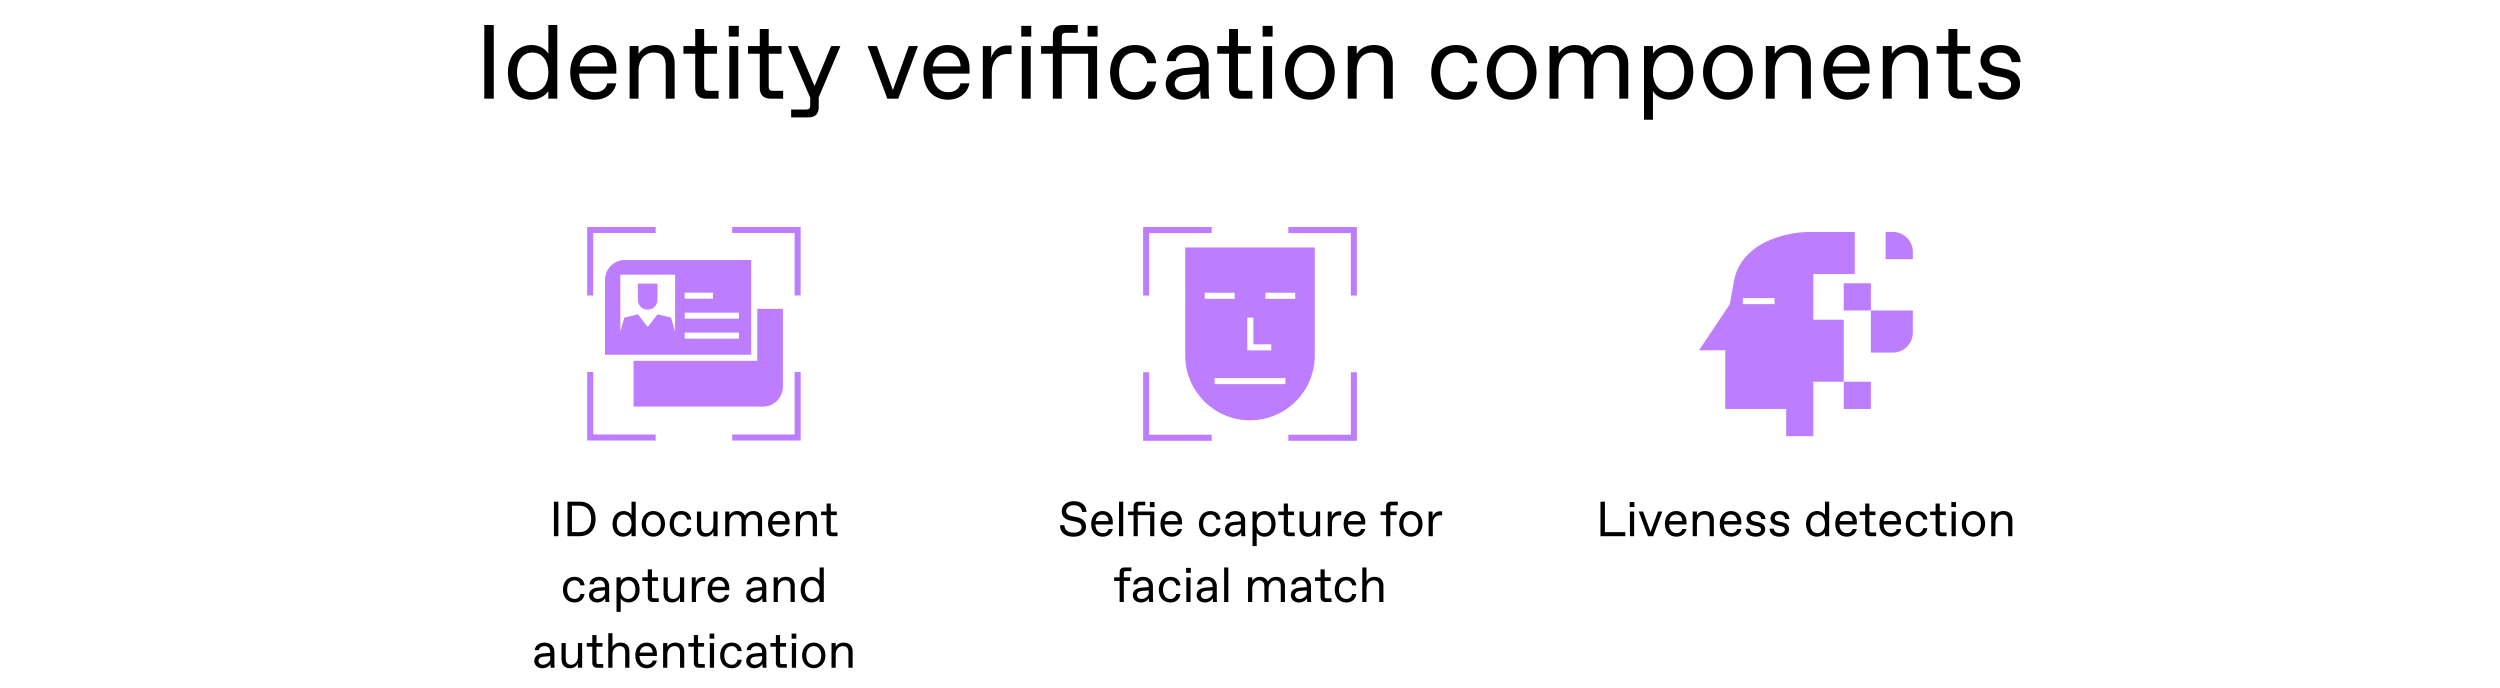 <svg width="760" height="209" viewBox="0 0 760 209" fill="none" xmlns="http://www.w3.org/2000/svg">
<rect width="760" height="209" fill="white"/>
<path d="M150.105 30H147.225V7.6H150.105V30ZM161.386 30.32C157.322 30.32 154.41 27.216 154.41 22C154.41 16.784 157.546 13.68 161.61 13.68C163.786 13.68 165.834 14.8 166.698 16.336V7.6H169.418V30H166.698V27.664C165.834 29.2 163.562 30.32 161.386 30.32ZM161.738 28.016H161.962C164.65 28.016 166.698 25.712 166.698 22C166.698 18.288 164.65 15.984 161.962 15.984H161.738C158.986 15.984 157.162 18.288 157.162 22C157.162 25.712 158.986 28.016 161.738 28.016ZM180.74 30.32C176.772 30.32 173.348 27.536 173.348 21.968C173.348 16.4 176.932 13.68 180.676 13.68C184.772 13.68 187.364 16.624 187.364 20.784V22.384H176.068C176.196 26.32 178.532 28.016 180.708 28.016H180.964C182.724 28.016 184.196 27.152 184.612 25.328H187.332C186.724 28.528 184.036 30.32 180.74 30.32ZM176.196 20.176H184.644C184.516 17.392 182.884 15.984 180.804 15.984H180.548C178.756 15.984 176.74 17.008 176.196 20.176ZM194.122 30H191.402V14H194.122V16.4C195.05 14.832 196.81 13.68 199.402 13.68C202.922 13.68 205.097 15.856 205.097 19.376V30H202.378V20.016C202.378 17.456 201.322 15.984 198.954 15.984H198.698C196.042 15.984 194.122 18.192 194.122 21.36V30ZM218.45 30H214.706C212.53 30 211.346 28.88 211.346 26.704V16.336H207.762V14H211.346V8.816H214.066V14H217.97V16.336H214.066V26.32C214.066 27.28 214.386 27.6 215.346 27.6H218.45V30ZM224.594 11.12H221.554V7.856H224.594V11.12ZM224.434 30H221.714V14H224.434V30ZM238.075 30H234.331C232.155 30 230.971 28.88 230.971 26.704V16.336H227.387V14H230.971V8.816H233.691V14H237.595V16.336H233.691V26.32C233.691 27.28 234.011 27.6 234.971 27.6H238.075V30ZM252.667 14H255.483L248.891 29.584V32.528C248.891 34.672 247.835 35.696 245.659 35.696H240.507V33.296H245.019C245.979 33.296 246.299 32.976 246.299 32.016V29.68L239.547 14H242.459L247.611 26.16L252.667 14ZM271.443 27.376L276.275 14H279.059L273.075 30H269.747L263.763 14H266.579L271.443 27.376ZM288.115 30.32C284.147 30.32 280.723 27.536 280.723 21.968C280.723 16.4 284.307 13.68 288.051 13.68C292.147 13.68 294.739 16.624 294.739 20.784V22.384H283.443C283.571 26.32 285.907 28.016 288.083 28.016H288.339C290.099 28.016 291.571 27.152 291.987 25.328H294.707C294.099 28.528 291.411 30.32 288.115 30.32ZM283.571 20.176H292.019C291.891 17.392 290.259 15.984 288.179 15.984H287.923C286.131 15.984 284.115 17.008 283.571 20.176ZM301.497 30H298.777V14H301.337V17.552C302.009 15.12 303.961 13.84 306.073 13.84H307.513V16.432H306.233C303.289 16.432 301.497 18.544 301.497 22V30ZM313.5 11.12H310.46V7.856H313.5V11.12ZM313.34 30H310.62V14H313.34V30ZM322.789 30H320.069V16.336H316.485V14H320.069V10.8C320.069 8.624 321.125 7.6 323.333 7.6H327.653V9.968H324.069C323.109 9.968 322.789 10.288 322.789 11.248V14H333.509V30H330.789V16.336H322.789V30ZM333.669 11.12H330.629V7.856H333.669V11.12ZM345.025 30.32C340.161 30.32 337.473 26.704 337.473 22C337.473 17.296 340.161 13.68 345.025 13.68C348.609 13.68 351.169 15.792 351.489 19.216H348.769C348.449 17.328 347.105 15.984 345.185 15.984H344.897C341.697 15.984 340.193 18.8 340.193 22C340.193 25.2 341.697 28.016 344.897 28.016H345.185C347.105 28.016 348.449 26.64 348.769 24.784H351.489C351.073 28.176 348.609 30.32 345.025 30.32ZM359.595 30.32C356.619 30.32 354.379 28.304 354.379 25.584C354.379 21.968 357.547 20.88 360.107 20.688L364.715 20.304V19.76C364.715 17.36 363.371 15.984 361.163 15.984H360.939C359.147 15.984 357.611 16.848 357.419 18.576H354.699C354.891 15.664 357.515 13.68 361.067 13.68C365.291 13.68 367.435 16.496 367.435 19.76V26.48C367.435 27.44 367.435 28.88 367.595 30H365.035C364.907 29.232 364.875 27.824 364.875 27.44C364.235 28.88 362.219 30.32 359.595 30.32ZM359.883 28.016H360.171C362.219 28.016 364.715 26.32 364.715 24.24V22.448L360.523 22.768C358.507 22.928 357.099 23.888 357.099 25.456C357.099 26.928 358.283 28.016 359.883 28.016ZM380.731 30H376.987C374.811 30 373.627 28.88 373.627 26.704V16.336H370.043V14H373.627V8.816H376.347V14H380.251V16.336H376.347V26.32C376.347 27.28 376.667 27.6 377.627 27.6H380.731V30ZM386.875 11.12H383.835V7.856H386.875V11.12ZM386.715 30H383.995V14H386.715V30ZM398.18 30.32C393.924 30.32 390.628 26.96 390.628 22C390.628 17.04 393.924 13.68 398.18 13.68C402.436 13.68 405.764 17.04 405.764 22C405.764 26.96 402.436 30.32 398.18 30.32ZM398.052 28.016H398.34C401.028 28.016 403.044 25.808 403.044 22C403.044 18.192 401.028 15.984 398.34 15.984H398.052C395.364 15.984 393.348 18.192 393.348 22C393.348 25.808 395.364 28.016 398.052 28.016ZM412.434 30H409.714V14H412.434V16.4C413.362 14.832 415.122 13.68 417.714 13.68C421.234 13.68 423.41 15.856 423.41 19.376V30H420.69V20.016C420.69 17.456 419.634 15.984 417.266 15.984H417.01C414.354 15.984 412.434 18.192 412.434 21.36V30ZM442.65 30.32C437.786 30.32 435.098 26.704 435.098 22C435.098 17.296 437.786 13.68 442.65 13.68C446.234 13.68 448.794 15.792 449.114 19.216H446.394C446.074 17.328 444.73 15.984 442.81 15.984H442.522C439.322 15.984 437.818 18.8 437.818 22C437.818 25.2 439.322 28.016 442.522 28.016H442.81C444.73 28.016 446.074 26.64 446.394 24.784H449.114C448.698 28.176 446.234 30.32 442.65 30.32ZM459.524 30.32C455.268 30.32 451.972 26.96 451.972 22C451.972 17.04 455.268 13.68 459.524 13.68C463.78 13.68 467.108 17.04 467.108 22C467.108 26.96 463.78 30.32 459.524 30.32ZM459.396 28.016H459.684C462.372 28.016 464.388 25.808 464.388 22C464.388 18.192 462.372 15.984 459.684 15.984H459.396C456.708 15.984 454.692 18.192 454.692 22C454.692 25.808 456.708 28.016 459.396 28.016ZM473.778 30H471.058V14H473.778V16.336C474.738 14.832 476.402 13.68 478.738 13.68C481.042 13.68 482.962 14.672 483.922 16.784C485.138 14.576 487.186 13.68 489.33 13.68C492.818 13.68 494.994 15.856 494.994 19.376V30H492.274V20.016C492.274 17.456 491.218 15.984 488.882 15.984H488.658C486.29 15.984 484.37 18.192 484.37 21.36V30H481.65V20.016C481.65 17.456 480.626 15.984 478.29 15.984H478.034C475.666 15.984 473.778 18.192 473.778 21.36V30ZM502.497 36.4H499.777V14H502.497V16.336C503.329 14.8 505.601 13.68 507.777 13.68C511.841 13.68 514.753 16.784 514.753 22C514.753 27.216 511.617 30.32 507.585 30.32C505.377 30.32 503.329 29.2 502.497 27.664V36.4ZM507.201 28.016H507.425C510.177 28.016 512.033 25.712 512.033 22C512.033 18.288 510.177 15.984 507.425 15.984H507.201C504.545 15.984 502.497 18.288 502.497 22C502.497 25.712 504.545 28.016 507.201 28.016ZM525.274 30.32C521.018 30.32 517.722 26.96 517.722 22C517.722 17.04 521.018 13.68 525.274 13.68C529.53 13.68 532.858 17.04 532.858 22C532.858 26.96 529.53 30.32 525.274 30.32ZM525.146 28.016H525.434C528.122 28.016 530.138 25.808 530.138 22C530.138 18.192 528.122 15.984 525.434 15.984H525.146C522.458 15.984 520.442 18.192 520.442 22C520.442 25.808 522.458 28.016 525.146 28.016ZM539.528 30H536.808V14H539.528V16.4C540.456 14.832 542.216 13.68 544.808 13.68C548.328 13.68 550.504 15.856 550.504 19.376V30H547.784V20.016C547.784 17.456 546.728 15.984 544.36 15.984H544.104C541.448 15.984 539.528 18.192 539.528 21.36V30ZM561.709 30.32C557.741 30.32 554.317 27.536 554.317 21.968C554.317 16.4 557.901 13.68 561.645 13.68C565.741 13.68 568.333 16.624 568.333 20.784V22.384H557.036C557.165 26.32 559.501 28.016 561.677 28.016H561.933C563.693 28.016 565.165 27.152 565.581 25.328H568.301C567.693 28.528 565.005 30.32 561.709 30.32ZM557.165 20.176H565.613C565.485 17.392 563.853 15.984 561.773 15.984H561.517C559.725 15.984 557.709 17.008 557.165 20.176ZM575.09 30H572.37V14H575.09V16.4C576.018 14.832 577.778 13.68 580.37 13.68C583.89 13.68 586.066 15.856 586.066 19.376V30H583.346V20.016C583.346 17.456 582.29 15.984 579.922 15.984H579.666C577.01 15.984 575.09 18.192 575.09 21.36V30ZM599.419 30H595.675C593.499 30 592.315 28.88 592.315 26.704V16.336H588.731V14H592.315V8.816H595.035V14H598.939V16.336H595.035V26.32C595.035 27.28 595.355 27.6 596.315 27.6H599.419V30ZM607.931 30.32C603.739 30.32 601.499 28.112 601.435 25.104H604.155C604.347 27.12 605.915 28.016 607.899 28.016H608.187C610.043 28.016 611.387 27.12 611.387 25.68C611.387 24.592 610.779 23.856 608.987 23.504L606.651 23.024C604.123 22.512 602.075 21.264 602.075 18.544C602.075 15.376 604.891 13.68 608.027 13.68C612.155 13.68 614.203 16.016 614.267 18.896H611.547C611.355 17.36 610.299 15.984 608.187 15.984H607.899C605.979 15.984 604.795 17.04 604.795 18.256C604.795 19.472 605.531 20.112 607.259 20.464L609.787 21.008C612.155 21.488 614.107 22.704 614.107 25.52C614.107 28.464 611.579 30.32 607.931 30.32Z" fill="black"/>
<g clip-path="url(#clip0_30001_69)">
<path d="M238.001 93.897V117.544C238.001 119.153 237.362 120.696 236.224 121.834C235.086 122.972 233.543 123.611 231.934 123.611H192.605V109.675H230.22V93.897H238.001Z" fill="#BD7DFF"/>
<path d="M180.342 70.842H199.322V69H178.5V89.82H180.342V70.842Z" fill="#BD7DFF"/>
<path d="M241.559 89.82H243.4V69H222.579V70.842H241.559V89.82Z" fill="#BD7DFF"/>
<path d="M241.565 113.096V132.076H222.585V133.918H243.407V113.096H241.565Z" fill="#BD7DFF"/>
<path d="M180.348 113.096H178.507V133.918H199.328V132.076H180.348V113.096Z" fill="#BD7DFF"/>
<path d="M189.973 79.04C188.364 79.04 186.82 79.68 185.683 80.817C184.545 81.955 183.906 83.498 183.906 85.107V107.833H228.381V79.04H189.973ZM208.153 88.968H216.722V90.81H208.151L208.153 88.968ZM205.226 100.77L203.984 96.54L199.868 95.55L196.906 99.429L193.942 95.55L189.817 96.54L188.579 100.77V83.501H205.235L205.226 100.77ZM224.639 102.949H208.151V101.108H224.639V102.949ZM224.639 96.883H208.151V95.041H224.639V96.883Z" fill="#BD7DFF"/>
<path d="M199.863 86.223V91.187C199.863 91.759 199.698 92.32 199.387 92.8C199.076 93.281 198.633 93.662 198.111 93.897H195.667C195.144 93.662 194.701 93.281 194.39 92.8C194.079 92.32 193.914 91.759 193.914 91.187V86.223H199.863Z" fill="#BD7DFF"/>
<path d="M198.111 93.897C197.727 94.071 197.31 94.162 196.888 94.161C196.467 94.162 196.05 94.071 195.667 93.897H198.111Z" fill="#BD7DFF"/>
</g>
<path d="M169.741 163H168.391V152.5H169.741V163ZM176.227 163H172.522V152.5H176.227C179.122 152.5 181.057 154.465 181.057 157.765C181.057 161.065 179.122 163 176.227 163ZM173.872 153.73V161.77H176.077C178.387 161.77 179.707 160.36 179.707 157.75C179.707 155.14 178.387 153.73 176.077 153.73H173.872ZM189.487 163.15C187.582 163.15 186.217 161.695 186.217 159.25C186.217 156.805 187.687 155.35 189.592 155.35C190.612 155.35 191.572 155.875 191.977 156.595V152.5H193.252V163H191.977V161.905C191.572 162.625 190.507 163.15 189.487 163.15ZM189.652 162.07H189.757C191.017 162.07 191.977 160.99 191.977 159.25C191.977 157.51 191.017 156.43 189.757 156.43H189.652C188.362 156.43 187.507 157.51 187.507 159.25C187.507 160.99 188.362 162.07 189.652 162.07ZM198.619 163.15C196.624 163.15 195.079 161.575 195.079 159.25C195.079 156.925 196.624 155.35 198.619 155.35C200.614 155.35 202.174 156.925 202.174 159.25C202.174 161.575 200.614 163.15 198.619 163.15ZM198.559 162.07H198.694C199.954 162.07 200.899 161.035 200.899 159.25C200.899 157.465 199.954 156.43 198.694 156.43H198.559C197.299 156.43 196.354 157.465 196.354 159.25C196.354 161.035 197.299 162.07 198.559 162.07ZM207.115 163.15C204.835 163.15 203.575 161.455 203.575 159.25C203.575 157.045 204.835 155.35 207.115 155.35C208.795 155.35 209.995 156.34 210.145 157.945H208.87C208.72 157.06 208.09 156.43 207.19 156.43H207.055C205.555 156.43 204.85 157.75 204.85 159.25C204.85 160.75 205.555 162.07 207.055 162.07H207.19C208.09 162.07 208.72 161.425 208.87 160.555H210.145C209.95 162.145 208.795 163.15 207.115 163.15ZM214.44 163.15C212.76 163.15 211.875 162.025 211.875 160.45V155.5H213.15V160.15C213.15 161.425 213.675 162.07 214.755 162.07H214.89C215.895 162.07 216.87 161.125 216.87 159.55V155.5H218.145V163H216.87V161.575C216.555 162.46 215.715 163.15 214.44 163.15ZM221.736 163H220.461V155.5H221.736V156.595C222.186 155.89 222.966 155.35 224.061 155.35C225.141 155.35 226.041 155.815 226.491 156.805C227.061 155.77 228.021 155.35 229.026 155.35C230.661 155.35 231.681 156.37 231.681 158.02V163H230.406V158.32C230.406 157.12 229.911 156.43 228.816 156.43H228.711C227.601 156.43 226.701 157.465 226.701 158.95V163H225.426V158.32C225.426 157.12 224.946 156.43 223.851 156.43H223.731C222.621 156.43 221.736 157.465 221.736 158.95V163ZM236.938 163.15C235.078 163.15 233.473 161.845 233.473 159.235C233.473 156.625 235.153 155.35 236.908 155.35C238.828 155.35 240.043 156.73 240.043 158.68V159.43H234.748C234.808 161.275 235.903 162.07 236.923 162.07H237.043C237.868 162.07 238.558 161.665 238.753 160.81H240.028C239.743 162.31 238.483 163.15 236.938 163.15ZM234.808 158.395H238.768C238.708 157.09 237.943 156.43 236.968 156.43H236.848C236.008 156.43 235.063 156.91 234.808 158.395ZM243.21 163H241.935V155.5H243.21V156.625C243.645 155.89 244.47 155.35 245.685 155.35C247.335 155.35 248.355 156.37 248.355 158.02V163H247.08V158.32C247.08 157.12 246.585 156.43 245.475 156.43H245.355C244.11 156.43 243.21 157.465 243.21 158.95V163ZM254.614 163H252.859C251.839 163 251.284 162.475 251.284 161.455V156.595H249.604V155.5H251.284V153.07H252.559V155.5H254.389V156.595H252.559V161.275C252.559 161.725 252.709 161.875 253.159 161.875H254.614V163ZM174.676 183.15C172.396 183.15 171.136 181.455 171.136 179.25C171.136 177.045 172.396 175.35 174.676 175.35C176.356 175.35 177.556 176.34 177.706 177.945H176.431C176.281 177.06 175.651 176.43 174.751 176.43H174.616C173.116 176.43 172.411 177.75 172.411 179.25C172.411 180.75 173.116 182.07 174.616 182.07H174.751C175.651 182.07 176.281 181.425 176.431 180.555H177.706C177.511 182.145 176.356 183.15 174.676 183.15ZM181.506 183.15C180.111 183.15 179.061 182.205 179.061 180.93C179.061 179.235 180.546 178.725 181.746 178.635L183.906 178.455V178.2C183.906 177.075 183.276 176.43 182.241 176.43H182.136C181.296 176.43 180.576 176.835 180.486 177.645H179.211C179.301 176.28 180.531 175.35 182.196 175.35C184.176 175.35 185.181 176.67 185.181 178.2V181.35C185.181 181.8 185.181 182.475 185.256 183H184.056C183.996 182.64 183.981 181.98 183.981 181.8C183.681 182.475 182.736 183.15 181.506 183.15ZM181.641 182.07H181.776C182.736 182.07 183.906 181.275 183.906 180.3V179.46L181.941 179.61C180.996 179.685 180.336 180.135 180.336 180.87C180.336 181.56 180.891 182.07 181.641 182.07ZM188.696 186H187.421V175.5H188.696V176.595C189.086 175.875 190.151 175.35 191.171 175.35C193.076 175.35 194.441 176.805 194.441 179.25C194.441 181.695 192.971 183.15 191.081 183.15C190.046 183.15 189.086 182.625 188.696 181.905V186ZM190.901 182.07H191.006C192.296 182.07 193.166 180.99 193.166 179.25C193.166 177.51 192.296 176.43 191.006 176.43H190.901C189.656 176.43 188.696 177.51 188.696 179.25C188.696 180.99 189.656 182.07 190.901 182.07ZM200.261 183H198.506C197.486 183 196.931 182.475 196.931 181.455V176.595H195.251V175.5H196.931V173.07H198.206V175.5H200.036V176.595H198.206V181.275C198.206 181.725 198.356 181.875 198.806 181.875H200.261V183ZM204.281 183.15C202.601 183.15 201.716 182.025 201.716 180.45V175.5H202.991V180.15C202.991 181.425 203.516 182.07 204.596 182.07H204.731C205.736 182.07 206.711 181.125 206.711 179.55V175.5H207.986V183H206.711V181.575C206.396 182.46 205.556 183.15 204.281 183.15ZM211.577 183H210.302V175.5H211.502V177.165C211.817 176.025 212.732 175.425 213.722 175.425H214.397V176.64H213.797C212.417 176.64 211.577 177.63 211.577 179.25V183ZM218.59 183.15C216.73 183.15 215.125 181.845 215.125 179.235C215.125 176.625 216.805 175.35 218.56 175.35C220.48 175.35 221.695 176.73 221.695 178.68V179.43H216.4C216.46 181.275 217.555 182.07 218.575 182.07H218.695C219.52 182.07 220.21 181.665 220.405 180.81H221.68C221.395 182.31 220.135 183.15 218.59 183.15ZM216.46 178.395H220.42C220.36 177.09 219.595 176.43 218.62 176.43H218.5C217.66 176.43 216.715 176.91 216.46 178.395ZM229.275 183.15C227.88 183.15 226.83 182.205 226.83 180.93C226.83 179.235 228.315 178.725 229.515 178.635L231.675 178.455V178.2C231.675 177.075 231.045 176.43 230.01 176.43H229.905C229.065 176.43 228.345 176.835 228.255 177.645H226.98C227.07 176.28 228.3 175.35 229.965 175.35C231.945 175.35 232.95 176.67 232.95 178.2V181.35C232.95 181.8 232.95 182.475 233.025 183H231.825C231.765 182.64 231.75 181.98 231.75 181.8C231.45 182.475 230.505 183.15 229.275 183.15ZM229.41 182.07H229.545C230.505 182.07 231.675 181.275 231.675 180.3V179.46L229.71 179.61C228.765 179.685 228.105 180.135 228.105 180.87C228.105 181.56 228.66 182.07 229.41 182.07ZM236.465 183H235.19V175.5H236.465V176.625C236.9 175.89 237.725 175.35 238.94 175.35C240.59 175.35 241.61 176.37 241.61 178.02V183H240.335V178.32C240.335 177.12 239.84 176.43 238.73 176.43H238.61C237.365 176.43 236.465 177.465 236.465 178.95V183ZM246.667 183.15C244.762 183.15 243.397 181.695 243.397 179.25C243.397 176.805 244.867 175.35 246.772 175.35C247.792 175.35 248.752 175.875 249.157 176.595V172.5H250.432V183H249.157V181.905C248.752 182.625 247.687 183.15 246.667 183.15ZM246.832 182.07H246.937C248.197 182.07 249.157 180.99 249.157 179.25C249.157 177.51 248.197 176.43 246.937 176.43H246.832C245.542 176.43 244.687 177.51 244.687 179.25C244.687 180.99 245.542 182.07 246.832 182.07ZM164.865 203.15C163.47 203.15 162.42 202.205 162.42 200.93C162.42 199.235 163.905 198.725 165.105 198.635L167.265 198.455V198.2C167.265 197.075 166.635 196.43 165.6 196.43H165.495C164.655 196.43 163.935 196.835 163.845 197.645H162.57C162.66 196.28 163.89 195.35 165.555 195.35C167.535 195.35 168.54 196.67 168.54 198.2V201.35C168.54 201.8 168.54 202.475 168.615 203H167.415C167.355 202.64 167.34 201.98 167.34 201.8C167.04 202.475 166.095 203.15 164.865 203.15ZM165 202.07H165.135C166.095 202.07 167.265 201.275 167.265 200.3V199.46L165.3 199.61C164.355 199.685 163.695 200.135 163.695 200.87C163.695 201.56 164.25 202.07 165 202.07ZM173.27 203.15C171.59 203.15 170.705 202.025 170.705 200.45V195.5H171.98V200.15C171.98 201.425 172.505 202.07 173.585 202.07H173.72C174.725 202.07 175.7 201.125 175.7 199.55V195.5H176.975V203H175.7V201.575C175.385 202.46 174.545 203.15 173.27 203.15ZM183.386 203H181.631C180.611 203 180.056 202.475 180.056 201.455V196.595H178.376V195.5H180.056V193.07H181.331V195.5H183.161V196.595H181.331V201.275C181.331 201.725 181.481 201.875 181.931 201.875H183.386V203ZM186.191 203H184.916V192.5H186.191V196.625C186.656 195.875 187.466 195.35 188.681 195.35C190.391 195.35 191.336 196.43 191.336 198.005V203H190.061V198.305C190.061 197.12 189.566 196.43 188.456 196.43H188.321C187.226 196.43 186.191 197.315 186.191 198.845V203ZM196.588 203.15C194.728 203.15 193.123 201.845 193.123 199.235C193.123 196.625 194.803 195.35 196.558 195.35C198.478 195.35 199.693 196.73 199.693 198.68V199.43H194.398C194.458 201.275 195.553 202.07 196.573 202.07H196.693C197.518 202.07 198.208 201.665 198.403 200.81H199.678C199.393 202.31 198.133 203.15 196.588 203.15ZM194.458 198.395H198.418C198.358 197.09 197.593 196.43 196.618 196.43H196.498C195.658 196.43 194.713 196.91 194.458 198.395ZM202.861 203H201.586V195.5H202.861V196.625C203.296 195.89 204.121 195.35 205.336 195.35C206.986 195.35 208.006 196.37 208.006 198.02V203H206.731V198.32C206.731 197.12 206.236 196.43 205.126 196.43H205.006C203.761 196.43 202.861 197.465 202.861 198.95V203ZM214.265 203H212.51C211.49 203 210.935 202.475 210.935 201.455V196.595H209.255V195.5H210.935V193.07H212.21V195.5H214.04V196.595H212.21V201.275C212.21 201.725 212.36 201.875 212.81 201.875H214.265V203ZM217.145 194.15H215.72V192.62H217.145V194.15ZM217.07 203H215.795V195.5H217.07V203ZM222.459 203.15C220.179 203.15 218.919 201.455 218.919 199.25C218.919 197.045 220.179 195.35 222.459 195.35C224.139 195.35 225.339 196.34 225.489 197.945H224.214C224.064 197.06 223.434 196.43 222.534 196.43H222.399C220.899 196.43 220.194 197.75 220.194 199.25C220.194 200.75 220.899 202.07 222.399 202.07H222.534C223.434 202.07 224.064 201.425 224.214 200.555H225.489C225.294 202.145 224.139 203.15 222.459 203.15ZM229.289 203.15C227.894 203.15 226.844 202.205 226.844 200.93C226.844 199.235 228.329 198.725 229.529 198.635L231.689 198.455V198.2C231.689 197.075 231.059 196.43 230.024 196.43H229.919C229.079 196.43 228.359 196.835 228.269 197.645H226.994C227.084 196.28 228.314 195.35 229.979 195.35C231.959 195.35 232.964 196.67 232.964 198.2V201.35C232.964 201.8 232.964 202.475 233.039 203H231.839C231.779 202.64 231.764 201.98 231.764 201.8C231.464 202.475 230.519 203.15 229.289 203.15ZM229.424 202.07H229.559C230.519 202.07 231.689 201.275 231.689 200.3V199.46L229.724 199.61C228.779 199.685 228.119 200.135 228.119 200.87C228.119 201.56 228.674 202.07 229.424 202.07ZM239.197 203H237.442C236.422 203 235.867 202.475 235.867 201.455V196.595H234.187V195.5H235.867V193.07H237.142V195.5H238.972V196.595H237.142V201.275C237.142 201.725 237.292 201.875 237.742 201.875H239.197V203ZM242.077 194.15H240.652V192.62H242.077V194.15ZM242.002 203H240.727V195.5H242.002V203ZM247.376 203.15C245.381 203.15 243.836 201.575 243.836 199.25C243.836 196.925 245.381 195.35 247.376 195.35C249.371 195.35 250.931 196.925 250.931 199.25C250.931 201.575 249.371 203.15 247.376 203.15ZM247.316 202.07H247.451C248.711 202.07 249.656 201.035 249.656 199.25C249.656 197.465 248.711 196.43 247.451 196.43H247.316C246.056 196.43 245.111 197.465 245.111 199.25C245.111 201.035 246.056 202.07 247.316 202.07ZM254.057 203H252.782V195.5H254.057V196.625C254.492 195.89 255.317 195.35 256.532 195.35C258.182 195.35 259.202 196.37 259.202 198.02V203H257.927V198.32C257.927 197.12 257.432 196.43 256.322 196.43H256.202C254.957 196.43 254.057 197.465 254.057 198.95V203Z" fill="black"/>
<g clip-path="url(#clip1_30001_69)">
<path d="M349.344 89.852H347.5V69H368.352V70.844H349.344V89.852Z" fill="#BD7DFF"/>
<path d="M412.494 89.852H410.649V70.844H391.642V69H412.494V89.852Z" fill="#BD7DFF"/>
<path d="M412.5 134.011H391.651V132.167H410.656V113.159H412.5V134.011Z" fill="#BD7DFF"/>
<path d="M368.358 134.011H347.507V113.159H349.351V132.167H368.358V134.011Z" fill="#BD7DFF"/>
<path d="M399.69 75.238V108.082C399.69 118.957 390.874 127.773 379.999 127.773C369.124 127.773 360.308 118.957 360.308 108.082V75.238H399.69Z" fill="#BD7DFF"/>
<path d="M393.74 88.992H384.694V90.837H393.74V88.992Z" fill="white"/>
<path d="M375.308 88.992H366.262V90.837H375.308V88.992Z" fill="white"/>
<path d="M386.465 106.515H379.177V96.547H381.021V104.671H386.465V106.515Z" fill="white"/>
<path d="M390.757 114.932H369.246V116.776H390.757V114.932Z" fill="white"/>
</g>
<path d="M326.335 163.161C323.845 163.161 322.285 161.946 322.24 159.666H323.59C323.59 161.136 324.745 161.931 326.38 161.931H326.53C328 161.931 328.795 161.181 328.795 160.236C328.795 159.336 328.225 158.826 327.055 158.586L325.375 158.241C323.725 157.896 322.765 156.981 322.765 155.361C322.765 153.711 324.205 152.361 326.47 152.361C328.765 152.361 330.235 153.621 330.31 155.631H328.96C328.87 154.371 327.88 153.591 326.545 153.591H326.395C325.03 153.591 324.115 154.341 324.115 155.346C324.115 156.201 324.715 156.696 325.66 156.891L327.34 157.221C329.125 157.581 330.145 158.511 330.145 160.176C330.145 162.021 328.645 163.161 326.335 163.161ZM335.186 163.161C333.326 163.161 331.721 161.856 331.721 159.246C331.721 156.636 333.401 155.361 335.156 155.361C337.076 155.361 338.291 156.741 338.291 158.691V159.441H332.996C333.056 161.286 334.151 162.081 335.171 162.081H335.291C336.116 162.081 336.806 161.676 337.001 160.821H338.276C337.991 162.321 336.731 163.161 335.186 163.161ZM333.056 158.406H337.016C336.956 157.101 336.191 156.441 335.216 156.441H335.096C334.256 156.441 333.311 156.921 333.056 158.406ZM341.458 163.011H340.183V152.511H341.458V163.011ZM345.888 163.011H344.613V156.606H342.933V155.511H344.613V154.011C344.613 152.991 345.108 152.511 346.143 152.511H348.168V153.621H346.488C346.038 153.621 345.888 153.771 345.888 154.221V155.511H350.913V163.011H349.638V156.606H345.888V163.011ZM350.988 154.161H349.563V152.631H350.988V154.161ZM356.235 163.161C354.375 163.161 352.77 161.856 352.77 159.246C352.77 156.636 354.45 155.361 356.205 155.361C358.125 155.361 359.34 156.741 359.34 158.691V159.441H354.045C354.105 161.286 355.2 162.081 356.22 162.081H356.34C357.165 162.081 357.855 161.676 358.05 160.821H359.325C359.04 162.321 357.78 163.161 356.235 163.161ZM354.105 158.406H358.065C358.005 157.101 357.24 156.441 356.265 156.441H356.145C355.305 156.441 354.36 156.921 354.105 158.406ZM368.015 163.161C365.735 163.161 364.475 161.466 364.475 159.261C364.475 157.056 365.735 155.361 368.015 155.361C369.695 155.361 370.895 156.351 371.045 157.956H369.77C369.62 157.071 368.99 156.441 368.09 156.441H367.955C366.455 156.441 365.75 157.761 365.75 159.261C365.75 160.761 366.455 162.081 367.955 162.081H368.09C368.99 162.081 369.62 161.436 369.77 160.566H371.045C370.85 162.156 369.695 163.161 368.015 163.161ZM374.844 163.161C373.449 163.161 372.399 162.216 372.399 160.941C372.399 159.246 373.884 158.736 375.084 158.646L377.244 158.466V158.211C377.244 157.086 376.614 156.441 375.579 156.441H375.474C374.634 156.441 373.914 156.846 373.824 157.656H372.549C372.639 156.291 373.869 155.361 375.534 155.361C377.514 155.361 378.519 156.681 378.519 158.211V161.361C378.519 161.811 378.519 162.486 378.594 163.011H377.394C377.334 162.651 377.319 161.991 377.319 161.811C377.019 162.486 376.074 163.161 374.844 163.161ZM374.979 162.081H375.114C376.074 162.081 377.244 161.286 377.244 160.311V159.471L375.279 159.621C374.334 159.696 373.674 160.146 373.674 160.881C373.674 161.571 374.229 162.081 374.979 162.081ZM382.034 166.011H380.759V155.511H382.034V156.606C382.424 155.886 383.489 155.361 384.509 155.361C386.414 155.361 387.779 156.816 387.779 159.261C387.779 161.706 386.309 163.161 384.419 163.161C383.384 163.161 382.424 162.636 382.034 161.916V166.011ZM384.239 162.081H384.344C385.634 162.081 386.504 161.001 386.504 159.261C386.504 157.521 385.634 156.441 384.344 156.441H384.239C382.994 156.441 382.034 157.521 382.034 159.261C382.034 161.001 382.994 162.081 384.239 162.081ZM393.6 163.011H391.845C390.825 163.011 390.27 162.486 390.27 161.466V156.606H388.59V155.511H390.27V153.081H391.545V155.511H393.375V156.606H391.545V161.286C391.545 161.736 391.695 161.886 392.145 161.886H393.6V163.011ZM397.62 163.161C395.94 163.161 395.055 162.036 395.055 160.461V155.511H396.33V160.161C396.33 161.436 396.855 162.081 397.935 162.081H398.07C399.075 162.081 400.05 161.136 400.05 159.561V155.511H401.325V163.011H400.05V161.586C399.735 162.471 398.895 163.161 397.62 163.161ZM404.915 163.011H403.64V155.511H404.84V157.176C405.155 156.036 406.07 155.436 407.06 155.436H407.735V156.651H407.135C405.755 156.651 404.915 157.641 404.915 159.261V163.011ZM411.929 163.161C410.069 163.161 408.464 161.856 408.464 159.246C408.464 156.636 410.144 155.361 411.899 155.361C413.819 155.361 415.034 156.741 415.034 158.691V159.441H409.739C409.799 161.286 410.894 162.081 411.914 162.081H412.034C412.859 162.081 413.549 161.676 413.744 160.821H415.019C414.734 162.321 413.474 163.161 411.929 163.161ZM409.799 158.406H413.759C413.699 157.101 412.934 156.441 411.959 156.441H411.839C410.999 156.441 410.054 156.921 409.799 158.406ZM422.66 163.011H421.385V156.606H419.705V155.511H421.385V154.011C421.385 152.991 421.88 152.511 422.915 152.511H424.94V153.621H423.26C422.81 153.621 422.66 153.771 422.66 154.221V155.511H424.565V156.606H422.66V163.011ZM428.893 163.161C426.898 163.161 425.353 161.586 425.353 159.261C425.353 156.936 426.898 155.361 428.893 155.361C430.888 155.361 432.448 156.936 432.448 159.261C432.448 161.586 430.888 163.161 428.893 163.161ZM428.833 162.081H428.968C430.228 162.081 431.173 161.046 431.173 159.261C431.173 157.476 430.228 156.441 428.968 156.441H428.833C427.573 156.441 426.628 157.476 426.628 159.261C426.628 161.046 427.573 162.081 428.833 162.081ZM435.575 163.011H434.3V155.511H435.5V157.176C435.815 156.036 436.73 155.436 437.72 155.436H438.395V156.651H437.795C436.415 156.651 435.575 157.641 435.575 159.261V163.011ZM341.647 183.011H340.372V176.606H338.692V175.511H340.372V174.011C340.372 172.991 340.867 172.511 341.902 172.511H343.927V173.621H342.247C341.797 173.621 341.647 173.771 341.647 174.221V175.511H343.552V176.606H341.647V183.011ZM346.815 183.161C345.42 183.161 344.37 182.216 344.37 180.941C344.37 179.246 345.855 178.736 347.055 178.646L349.215 178.466V178.211C349.215 177.086 348.585 176.441 347.55 176.441H347.445C346.605 176.441 345.885 176.846 345.795 177.656H344.52C344.61 176.291 345.84 175.361 347.505 175.361C349.485 175.361 350.49 176.681 350.49 178.211V181.361C350.49 181.811 350.49 182.486 350.565 183.011H349.365C349.305 182.651 349.29 181.991 349.29 181.811C348.99 182.486 348.045 183.161 346.815 183.161ZM346.95 182.081H347.085C348.045 182.081 349.215 181.286 349.215 180.311V179.471L347.25 179.621C346.305 179.696 345.645 180.146 345.645 180.881C345.645 181.571 346.2 182.081 346.95 182.081ZM355.82 183.161C353.54 183.161 352.28 181.466 352.28 179.261C352.28 177.056 353.54 175.361 355.82 175.361C357.5 175.361 358.7 176.351 358.85 177.956H357.575C357.425 177.071 356.795 176.441 355.895 176.441H355.76C354.26 176.441 353.555 177.761 353.555 179.261C353.555 180.761 354.26 182.081 355.76 182.081H355.895C356.795 182.081 357.425 181.436 357.575 180.566H358.85C358.655 182.156 357.5 183.161 355.82 183.161ZM362.005 174.161H360.58V172.631H362.005V174.161ZM361.93 183.011H360.655V175.511H361.93V183.011ZM366.224 183.161C364.829 183.161 363.779 182.216 363.779 180.941C363.779 179.246 365.264 178.736 366.464 178.646L368.624 178.466V178.211C368.624 177.086 367.994 176.441 366.959 176.441H366.854C366.014 176.441 365.294 176.846 365.204 177.656H363.929C364.019 176.291 365.249 175.361 366.914 175.361C368.894 175.361 369.899 176.681 369.899 178.211V181.361C369.899 181.811 369.899 182.486 369.974 183.011H368.774C368.714 182.651 368.699 181.991 368.699 181.811C368.399 182.486 367.454 183.161 366.224 183.161ZM366.359 182.081H366.494C367.454 182.081 368.624 181.286 368.624 180.311V179.471L366.659 179.621C365.714 179.696 365.054 180.146 365.054 180.881C365.054 181.571 365.609 182.081 366.359 182.081ZM373.414 183.011H372.139V172.511H373.414V183.011ZM380.68 183.011H379.405V175.511H380.68V176.606C381.13 175.901 381.91 175.361 383.005 175.361C384.085 175.361 384.985 175.826 385.435 176.816C386.005 175.781 386.965 175.361 387.97 175.361C389.605 175.361 390.625 176.381 390.625 178.031V183.011H389.35V178.331C389.35 177.131 388.855 176.441 387.76 176.441H387.655C386.545 176.441 385.645 177.476 385.645 178.961V183.011H384.37V178.331C384.37 177.131 383.89 176.441 382.795 176.441H382.675C381.565 176.441 380.68 177.476 380.68 178.961V183.011ZM394.861 183.161C393.466 183.161 392.416 182.216 392.416 180.941C392.416 179.246 393.901 178.736 395.101 178.646L397.261 178.466V178.211C397.261 177.086 396.631 176.441 395.596 176.441H395.491C394.651 176.441 393.931 176.846 393.841 177.656H392.566C392.656 176.291 393.886 175.361 395.551 175.361C397.531 175.361 398.536 176.681 398.536 178.211V181.361C398.536 181.811 398.536 182.486 398.611 183.011H397.411C397.351 182.651 397.336 181.991 397.336 181.811C397.036 182.486 396.091 183.161 394.861 183.161ZM394.996 182.081H395.131C396.091 182.081 397.261 181.286 397.261 180.311V179.471L395.296 179.621C394.351 179.696 393.691 180.146 393.691 180.881C393.691 181.571 394.246 182.081 394.996 182.081ZM404.769 183.011H403.014C401.994 183.011 401.439 182.486 401.439 181.466V176.606H399.759V175.511H401.439V173.081H402.714V175.511H404.544V176.606H402.714V181.286C402.714 181.736 402.864 181.886 403.314 181.886H404.769V183.011ZM409.301 183.161C407.021 183.161 405.761 181.466 405.761 179.261C405.761 177.056 407.021 175.361 409.301 175.361C410.981 175.361 412.181 176.351 412.331 177.956H411.056C410.906 177.071 410.276 176.441 409.376 176.441H409.241C407.741 176.441 407.036 177.761 407.036 179.261C407.036 180.761 407.741 182.081 409.241 182.081H409.376C410.276 182.081 410.906 181.436 411.056 180.566H412.331C412.136 182.156 410.981 183.161 409.301 183.161ZM415.411 183.011H414.136V172.511H415.411V176.636C415.876 175.886 416.686 175.361 417.901 175.361C419.611 175.361 420.556 176.441 420.556 178.016V183.011H419.281V178.316C419.281 177.131 418.786 176.441 417.676 176.441H417.541C416.446 176.441 415.411 177.326 415.411 178.856V183.011Z" fill="black"/>
<g clip-path="url(#clip2_30001_69)">
<path d="M563.849 83.311V70.528H551.087C546.941 70.438 542.816 71.145 538.935 72.612C533.095 74.844 528.473 78.943 527.189 85.046C527.08 85.588 526.984 86.134 526.902 86.684L525.88 92.461L516.5 106.49H524.495L524.475 124.324H542.997V132.598H551.247V116.049H560.489V97.199H551.247V83.311H563.849ZM539.475 92.45H529.841V90.608H539.475V92.45Z" fill="#BD7DFF"/>
<path d="M568.741 107.185H575.45C577.054 107.185 578.593 106.546 579.728 105.408C580.863 104.271 581.5 102.728 581.5 101.119V94.391H568.741V107.185Z" fill="#BD7DFF"/>
<path d="M568.741 86.117H560.489V94.391L568.741 94.391V86.117Z" fill="#BD7DFF"/>
<path d="M568.741 116.049L560.489 116.049L560.489 124.324H568.741V116.049Z" fill="#BD7DFF"/>
<path d="M575.45 70.517H573.248V78.791H581.5V76.583C581.5 74.974 580.863 73.431 579.728 72.294C578.593 71.156 577.054 70.517 575.45 70.517Z" fill="#BD7DFF"/>
</g>
<path d="M494.087 163H486.542V152.5H487.892V161.77H494.087V163ZM496.852 154.15H495.427V152.62H496.852V154.15ZM496.777 163H495.502V155.5H496.777V163ZM501.776 161.77L504.041 155.5H505.346L502.541 163H500.981L498.176 155.5H499.496L501.776 161.77ZM509.591 163.15C507.731 163.15 506.126 161.845 506.126 159.235C506.126 156.625 507.806 155.35 509.561 155.35C511.481 155.35 512.696 156.73 512.696 158.68V159.43H507.401C507.461 161.275 508.556 162.07 509.576 162.07H509.696C510.521 162.07 511.211 161.665 511.406 160.81H512.681C512.396 162.31 511.136 163.15 509.591 163.15ZM507.461 158.395H511.421C511.361 157.09 510.596 156.43 509.621 156.43H509.501C508.661 156.43 507.716 156.91 507.461 158.395ZM515.864 163H514.589V155.5H515.864V156.625C516.299 155.89 517.124 155.35 518.339 155.35C519.989 155.35 521.009 156.37 521.009 158.02V163H519.734V158.32C519.734 157.12 519.239 156.43 518.129 156.43H518.009C516.764 156.43 515.864 157.465 515.864 158.95V163ZM526.261 163.15C524.401 163.15 522.796 161.845 522.796 159.235C522.796 156.625 524.476 155.35 526.231 155.35C528.151 155.35 529.366 156.73 529.366 158.68V159.43H524.071C524.131 161.275 525.226 162.07 526.246 162.07H526.366C527.191 162.07 527.881 161.665 528.076 160.81H529.351C529.066 162.31 527.806 163.15 526.261 163.15ZM524.131 158.395H528.091C528.031 157.09 527.266 156.43 526.291 156.43H526.171C525.331 156.43 524.386 156.91 524.131 158.395ZM533.719 163.15C531.754 163.15 530.704 162.115 530.674 160.705H531.949C532.039 161.65 532.774 162.07 533.704 162.07H533.839C534.709 162.07 535.339 161.65 535.339 160.975C535.339 160.465 535.054 160.12 534.214 159.955L533.119 159.73C531.934 159.49 530.974 158.905 530.974 157.63C530.974 156.145 532.294 155.35 533.764 155.35C535.699 155.35 536.659 156.445 536.689 157.795H535.414C535.324 157.075 534.829 156.43 533.839 156.43H533.704C532.804 156.43 532.249 156.925 532.249 157.495C532.249 158.065 532.594 158.365 533.404 158.53L534.589 158.785C535.699 159.01 536.614 159.58 536.614 160.9C536.614 162.28 535.429 163.15 533.719 163.15ZM540.984 163.15C539.019 163.15 537.969 162.115 537.939 160.705H539.214C539.304 161.65 540.039 162.07 540.969 162.07H541.104C541.974 162.07 542.604 161.65 542.604 160.975C542.604 160.465 542.319 160.12 541.479 159.955L540.384 159.73C539.199 159.49 538.239 158.905 538.239 157.63C538.239 156.145 539.559 155.35 541.029 155.35C542.964 155.35 543.924 156.445 543.954 157.795H542.679C542.589 157.075 542.094 156.43 541.104 156.43H540.969C540.069 156.43 539.514 156.925 539.514 157.495C539.514 158.065 539.859 158.365 540.669 158.53L541.854 158.785C542.964 159.01 543.879 159.58 543.879 160.9C543.879 162.28 542.694 163.15 540.984 163.15ZM552.301 163.15C550.396 163.15 549.031 161.695 549.031 159.25C549.031 156.805 550.501 155.35 552.406 155.35C553.426 155.35 554.386 155.875 554.791 156.595V152.5H556.066V163H554.791V161.905C554.386 162.625 553.321 163.15 552.301 163.15ZM552.466 162.07H552.571C553.831 162.07 554.791 160.99 554.791 159.25C554.791 157.51 553.831 156.43 552.571 156.43H552.466C551.176 156.43 550.321 157.51 550.321 159.25C550.321 160.99 551.176 162.07 552.466 162.07ZM561.373 163.15C559.513 163.15 557.908 161.845 557.908 159.235C557.908 156.625 559.588 155.35 561.343 155.35C563.263 155.35 564.478 156.73 564.478 158.68V159.43H559.183C559.243 161.275 560.338 162.07 561.358 162.07H561.478C562.303 162.07 562.993 161.665 563.188 160.81H564.463C564.178 162.31 562.918 163.15 561.373 163.15ZM559.243 158.395H563.203C563.143 157.09 562.378 156.43 561.403 156.43H561.283C560.443 156.43 559.498 156.91 559.243 158.395ZM570.349 163H568.594C567.574 163 567.019 162.475 567.019 161.455V156.595H565.339V155.5H567.019V153.07H568.294V155.5H570.124V156.595H568.294V161.275C568.294 161.725 568.444 161.875 568.894 161.875H570.349V163ZM574.806 163.15C572.946 163.15 571.341 161.845 571.341 159.235C571.341 156.625 573.021 155.35 574.776 155.35C576.696 155.35 577.911 156.73 577.911 158.68V159.43H572.616C572.676 161.275 573.771 162.07 574.791 162.07H574.911C575.736 162.07 576.426 161.665 576.621 160.81H577.896C577.611 162.31 576.351 163.15 574.806 163.15ZM572.676 158.395H576.636C576.576 157.09 575.811 156.43 574.836 156.43H574.716C573.876 156.43 572.931 156.91 572.676 158.395ZM582.893 163.15C580.613 163.15 579.353 161.455 579.353 159.25C579.353 157.045 580.613 155.35 582.893 155.35C584.573 155.35 585.773 156.34 585.923 157.945H584.648C584.498 157.06 583.868 156.43 582.968 156.43H582.833C581.333 156.43 580.628 157.75 580.628 159.25C580.628 160.75 581.333 162.07 582.833 162.07H582.968C583.868 162.07 584.498 161.425 584.648 160.555H585.923C585.728 162.145 584.573 163.15 582.893 163.15ZM591.75 163H589.995C588.975 163 588.42 162.475 588.42 161.455V156.595H586.74V155.5H588.42V153.07H589.695V155.5H591.525V156.595H589.695V161.275C589.695 161.725 589.845 161.875 590.295 161.875H591.75V163ZM594.63 154.15H593.205V152.62H594.63V154.15ZM594.555 163H593.28V155.5H594.555V163ZM599.929 163.15C597.934 163.15 596.389 161.575 596.389 159.25C596.389 156.925 597.934 155.35 599.929 155.35C601.924 155.35 603.484 156.925 603.484 159.25C603.484 161.575 601.924 163.15 599.929 163.15ZM599.869 162.07H600.004C601.264 162.07 602.209 161.035 602.209 159.25C602.209 157.465 601.264 156.43 600.004 156.43H599.869C598.609 156.43 597.664 157.465 597.664 159.25C597.664 161.035 598.609 162.07 599.869 162.07ZM606.611 163H605.336V155.5H606.611V156.625C607.046 155.89 607.871 155.35 609.086 155.35C610.736 155.35 611.756 156.37 611.756 158.02V163H610.481V158.32C610.481 157.12 609.986 156.43 608.876 156.43H608.756C607.511 156.43 606.611 157.465 606.611 158.95V163Z" fill="black"/>
<defs>
<clipPath id="clip0_30001_69">
<rect width="65" height="65" fill="white" transform="translate(178.5 69)"/>
</clipPath>
<clipPath id="clip1_30001_69">
<rect width="65" height="65.011" fill="white" transform="translate(347.5 69)"/>
</clipPath>
<clipPath id="clip2_30001_69">
<rect width="65" height="65" fill="white" transform="translate(516.5 69)"/>
</clipPath>
</defs>
</svg>
